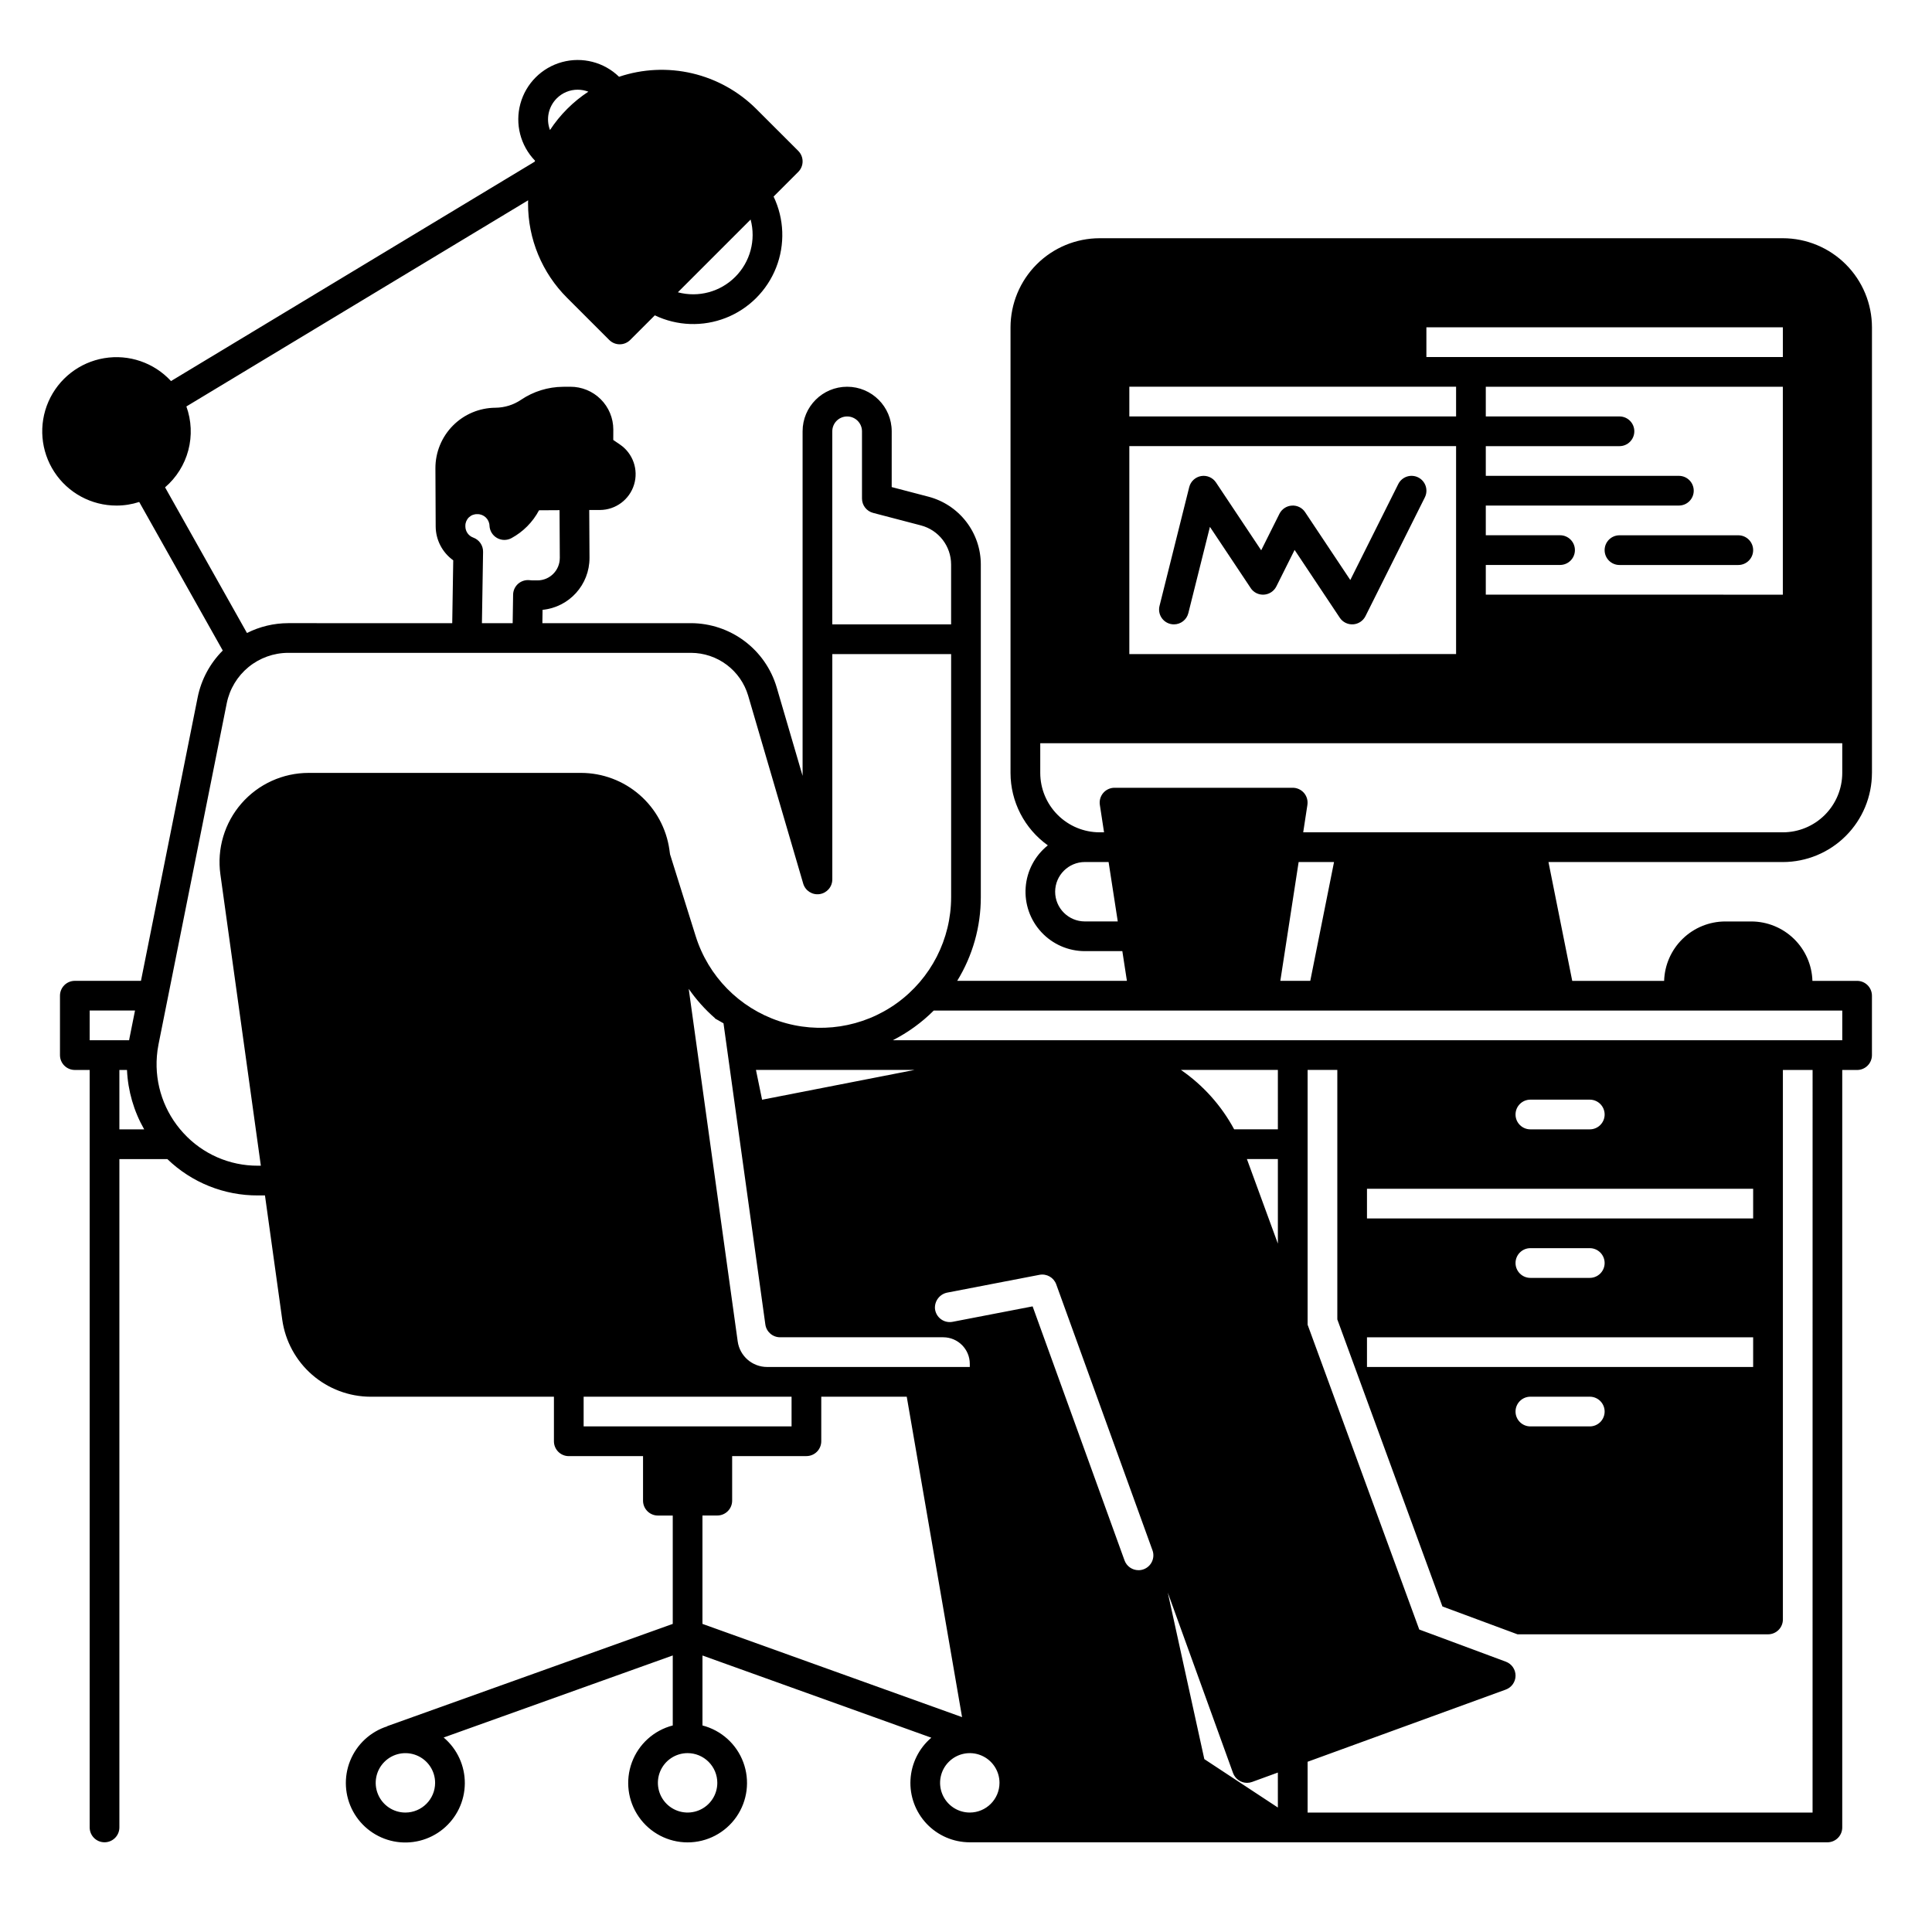 <?xml version="1.0" encoding="UTF-8"?>
<!-- Uploaded to: ICON Repo, www.svgrepo.com, Generator: ICON Repo Mixer Tools -->
<svg fill="#000000" width="800px" height="800px" version="1.1" viewBox="144 144 512 512" xmlns="http://www.w3.org/2000/svg">
 <g>
  <path d="m640.09 348.83v-118.08c-0.008-6.262-2.496-12.262-6.926-16.691-4.426-4.426-10.43-6.918-16.688-6.926h-181.06c-6.262 0.008-12.262 2.5-16.688 6.926-4.43 4.43-6.918 10.43-6.93 16.691v118.08c0.004 7.617 3.688 14.77 9.891 19.195-3.422 2.731-5.551 6.762-5.875 11.125-0.328 4.367 1.18 8.668 4.156 11.875 2.977 3.211 7.152 5.035 11.531 5.035h9.93l1.211 7.871h-44.973c4.098-6.672 6.266-14.348 6.258-22.18v-88.156c0-4.106-1.363-8.098-3.875-11.348-2.508-3.25-6.023-5.578-10-6.621l-9.742-2.547 0.004-14.781c0-6.519-5.289-11.809-11.809-11.809-6.523 0-11.809 5.289-11.809 11.809v91.305l-6.879-23.488v0.004c-1.453-4.891-4.441-9.18-8.523-12.234-4.082-3.059-9.039-4.719-14.137-4.742h-39.422l0.051-3.531c7.078-0.699 12.461-6.664 12.438-13.777l-0.07-12.676 2.844-0.012v0.004c4.156-0.02 7.812-2.738 9.031-6.707s-0.281-8.273-3.707-10.621l-1.801-1.23 0.012-2.766c0-3.016-1.203-5.906-3.344-8.035-2.137-2.125-5.035-3.312-8.051-3.301l-1.949 0.012c-3.961 0.035-7.824 1.23-11.109 3.445-0.996 0.676-2.086 1.199-3.238 1.555-1.156 0.355-2.359 0.543-3.57 0.551-4.231 0.031-8.273 1.734-11.25 4.738-2.973 3.004-4.641 7.062-4.633 11.289l0.07 15.449v0.012c0.031 3.551 1.762 6.875 4.652 8.945l-0.266 16.66-43.465-0.004c-3.797 0.008-7.539 0.898-10.93 2.609l-21.707-38.602c3.004-2.578 5.156-6.008 6.164-9.836 1.008-3.828 0.828-7.875-0.516-11.598l90.566-54.633c-0.012 0.277-0.02 0.551-0.02 0.828-0.027 9.398 3.707 18.414 10.371 25.043l11.141 11.137c1.535 1.535 4.023 1.535 5.559 0l6.523-6.523c5.91 2.828 12.73 3.07 18.828 0.672 6.094-2.402 10.918-7.227 13.32-13.324 2.398-6.094 2.156-12.914-0.672-18.824l6.535-6.535c1.535-1.539 1.535-4.027 0-5.57l-11.137-11.129c-4.672-4.656-10.547-7.918-16.965-9.422-6.422-1.504-13.137-1.188-19.387 0.91-3.992-3.879-9.734-5.359-15.105-3.894-5.371 1.461-9.57 5.656-11.039 11.023-1.473 5.367 0.004 11.113 3.879 15.113-0.031 0.078-0.059 0.168-0.09 0.254l-96.383 58.145c-4.5-4.883-11.16-7.164-17.711-6.066-6.547 1.098-12.102 5.426-14.766 11.508-2.66 6.082-2.074 13.098 1.562 18.656 3.633 5.555 9.828 8.902 16.469 8.895 2.043 0.004 4.078-0.32 6.023-0.953l22.141 39.371h-0.004c-3.394 3.394-5.711 7.719-6.652 12.426l-15.023 75.109h-17.527c-2.172 0-3.934 1.762-3.934 3.938v15.742c0 1.047 0.414 2.047 1.152 2.785 0.738 0.738 1.738 1.152 2.781 1.152h3.938v200.74c0 2.172 1.762 3.934 3.938 3.934 2.172 0 3.934-1.762 3.934-3.934v-177.12h12.715c6.438 6.219 15.055 9.676 24.008 9.633h1.859l4.586 32.973c0.801 5.641 3.606 10.801 7.902 14.543 4.297 3.738 9.793 5.809 15.488 5.828h48.602v11.809-0.004c0 2.176 1.762 3.934 3.934 3.938h19.68v11.809c0.004 2.172 1.766 3.934 3.938 3.938h3.938v28.715l-75.668 27.098 0.012 0.051-0.004-0.004c-4.473 1.426-8.078 4.773-9.832 9.129-1.754 4.356-1.477 9.266 0.758 13.395s6.195 7.047 10.801 7.961c4.606 0.91 9.379-0.277 13.02-3.242s5.769-7.398 5.809-12.09c0.039-4.695-2.019-9.164-5.609-12.191l60.715-21.746v18.551c-4.992 1.289-9.035 4.938-10.828 9.77-1.789 4.832-1.105 10.234 1.84 14.465 2.941 4.231 7.769 6.754 12.922 6.754 5.156 0 9.98-2.523 12.926-6.754 2.941-4.231 3.629-9.633 1.836-14.465-1.789-4.832-5.836-8.48-10.824-9.77v-18.539l60.652 21.785c-3.289 2.793-5.289 6.82-5.523 11.133-0.238 4.309 1.309 8.531 4.277 11.668 2.969 3.137 7.094 4.914 11.414 4.918h227.3c1.043 0 2.043-0.414 2.781-1.152 0.738-0.738 1.152-1.738 1.152-2.781v-200.74h3.938c1.043 0 2.043-0.414 2.781-1.152 0.738-0.738 1.152-1.738 1.152-2.785v-15.742c0-1.043-0.414-2.047-1.152-2.785-0.738-0.738-1.738-1.152-2.781-1.152h-11.84c-0.125-4.215-1.891-8.215-4.914-11.152s-7.074-4.586-11.293-4.59h-6.887c-4.215 0.004-8.266 1.652-11.289 4.59-3.027 2.938-4.789 6.938-4.918 11.152h-24.352l-6.297-31.488h62.109c6.258-0.008 12.262-2.496 16.688-6.926 4.43-4.426 6.918-10.43 6.926-16.688zm-297.17-146.65c1.453 5.434-0.102 11.227-4.078 15.199-3.973 3.977-9.766 5.531-15.199 4.078zm-51.383-32.105c1.469-1.48 3.473-2.312 5.559-2.305 0.965 0.004 1.922 0.18 2.824 0.523-4.047 2.656-7.508 6.117-10.164 10.164-1.113-2.902-0.414-6.184 1.781-8.383zm-40.098 454.27c-3.188 0-6.055-1.918-7.273-4.859-1.219-2.941-0.547-6.328 1.707-8.578 2.25-2.254 5.637-2.926 8.578-1.707 2.941 1.219 4.859 4.09 4.859 7.273-0.008 4.344-3.527 7.863-7.871 7.871zm270.57-393.6h94.465v7.871h-94.465zm35.426 55.105h-19.684v-7.871h51.168v-0.004c2.176 0 3.938-1.762 3.938-3.934 0-2.176-1.762-3.938-3.938-3.938h-51.168v-7.871h35.426c2.172 0 3.934-1.762 3.934-3.938 0-2.172-1.762-3.934-3.934-3.934h-35.426v-7.871h78.719v55.105l-78.719-0.004v-7.871h19.68c2.176 0 3.938-1.762 3.938-3.938 0-2.172-1.762-3.934-3.938-3.934zm-114.15-39.363h86.594v7.871l-86.594 0.004zm0 15.742h86.594v55.105l-86.594 0.004zm-11.785 125.96c-4.352-0.004-7.875-3.531-7.875-7.883 0.016-4.34 3.531-7.856 7.875-7.863h6.289l2.43 15.742zm-66.934-129.89c0-2.172 1.762-3.934 3.938-3.934 2.172 0 3.934 1.762 3.934 3.934v17.812c0 1.789 1.211 3.356 2.941 3.809l12.676 3.316c4.711 1.234 7.996 5.492 8 10.359v15.871h-31.488zm-97.238 24.984c0.008-0.832 0.352-1.621 0.953-2.195 0.605-0.57 1.414-0.871 2.246-0.836h0.02c1.711-0.004 3.117 1.352 3.176 3.062 0.062 1.355 0.816 2.586 1.996 3.254 1.184 0.672 2.625 0.688 3.82 0.043 3.109-1.688 5.652-4.254 7.312-7.383l5.434-0.031 0.07 12.676h-0.004c0.004 3.258-2.617 5.91-5.875 5.934h-1.035c-0.371 0.004-0.742-0.016-1.109-0.059-1.102-0.113-2.199 0.234-3.031 0.965-0.828 0.734-1.309 1.785-1.32 2.894l-0.117 7.539h-8.148l0.305-18.914c0.027-1.676-1.012-3.184-2.586-3.762-1.254-0.445-2.098-1.629-2.106-2.961zm-99.562 136.39v-7.871l12.016-0.004-1.484 7.41c-0.031 0.156-0.051 0.305-0.078 0.461zm7.871 23.617v-15.746h2.019c0.242 5.535 1.805 10.934 4.555 15.742zm50.156-94.465c-6.828 0-13.324 2.957-17.809 8.105-4.484 5.152-6.519 11.992-5.582 18.758l10.727 77.234h-0.77c-7.508 0.039-14.684-3.106-19.746-8.652-5.082-5.516-7.633-12.902-7.035-20.379 0.078-1.051 0.223-2.094 0.43-3.129l18.086-90.41c0.762-3.758 2.801-7.141 5.766-9.574 2.969-2.43 6.684-3.762 10.52-3.769h106.78c3.398 0.016 6.703 1.125 9.422 3.164 2.719 2.035 4.711 4.894 5.68 8.152l14.594 49.828v0.004c0.551 1.883 2.398 3.074 4.34 2.793 1.941-0.281 3.379-1.945 3.375-3.906v-59.707h31.488v64.414-0.004c0 11.133-5.352 21.582-14.379 28.094-9.027 6.508-20.633 8.281-31.195 4.769-10.559-3.516-18.789-11.891-22.117-22.512l-6.801-21.707-0.168-1.199h0.004c-0.801-5.641-3.606-10.801-7.902-14.543-4.293-3.738-9.793-5.809-15.488-5.824zm120.17 86.613-1.625-7.894h42.008zm47.996 62.953c3.894 0 7.047 3.156 7.047 7.047v0.824h-53.711c-3.93 0-7.258-2.894-7.797-6.789l-12.98-93.422c1.992 2.867 4.328 5.481 6.957 7.773l0.02 0.09 2.242 1.27 11.09 79.812c0.273 1.945 1.938 3.394 3.902 3.394zm-59.863 118.08c0 3.184-1.918 6.055-4.859 7.273-2.945 1.215-6.328 0.543-8.582-1.707-2.25-2.254-2.922-5.637-1.707-8.582 1.219-2.941 4.09-4.859 7.273-4.859 2.09 0 4.09 0.832 5.566 2.309 1.477 1.477 2.309 3.477 2.309 5.566zm-35.426-94.465v-7.871h55.105v7.871zm31.488 52.34v-28.723h3.938c1.043 0 2.043-0.418 2.781-1.156 0.738-0.738 1.152-1.738 1.152-2.781v-11.809h19.68c1.047 0 2.047-0.414 2.785-1.152s1.152-1.738 1.152-2.785v-11.805h22.652l14.66 84.918zm70.848 49.996c-3.184 0-6.055-1.918-7.273-4.859-1.219-2.941-0.543-6.328 1.707-8.578 2.25-2.254 5.637-2.926 8.578-1.707 2.941 1.219 4.859 4.09 4.859 7.273-0.004 4.344-3.527 7.863-7.871 7.871zm46.051-64.461c-0.43 0.16-0.887 0.238-1.348 0.234-1.656 0-3.137-1.039-3.699-2.598l-24.355-67.316-21.215 4.094c-1.09 0.207-2.215-0.051-3.102-0.715-0.887-0.668-1.453-1.676-1.562-2.777-0.137-2.074 1.312-3.914 3.356-4.269l24.344-4.695c1.902-0.363 3.781 0.711 4.438 2.527l25.504 70.473 0.004 0.004c0.738 2.043-0.32 4.297-2.363 5.039zm35.594 63.133-19.492-12.832-9.684-44.133 17.297 47.824c0.57 1.555 2.047 2.59 3.699 2.598 0.461 0 0.918-0.082 1.348-0.238l6.828-2.488zm0-149.44-8.207-22.414h8.207zm0-30.289h-11.582c-3.387-6.289-8.219-11.688-14.102-15.742h25.684zm141.7 181.06h-133.82v-13.461l52.516-19.129c1.551-0.566 2.586-2.039 2.59-3.688 0.004-1.652-1.023-3.129-2.57-3.703l-19.523-7.254-3.426-1.27-29.586-80.773v-67.523h7.871v66.113l27.855 76.074 19.898 7.379h66.391c1.043 0 2.047-0.414 2.785-1.152 0.738-0.738 1.152-1.738 1.152-2.781v-145.63h7.871zm-15.746-165.31v7.871h-102.34v-7.871zm-62.977-19.68h0.004c0-2.176 1.762-3.938 3.934-3.938h15.746c2.172 0 3.934 1.762 3.934 3.938 0 2.172-1.762 3.934-3.934 3.934h-15.746c-2.172 0-3.934-1.762-3.934-3.934zm23.617 39.359c0 1.043-0.414 2.047-1.152 2.781-0.738 0.738-1.738 1.156-2.781 1.156h-15.746c-2.172 0-3.934-1.766-3.934-3.938s1.762-3.938 3.934-3.938h15.746c1.043 0 2.043 0.418 2.781 1.156 0.738 0.734 1.152 1.738 1.152 2.781zm39.359 19.68v7.871h-102.34v-7.871zm-39.359 19.68c0 1.043-0.414 2.047-1.152 2.785s-1.738 1.152-2.781 1.152h-15.746c-2.172 0-3.934-1.762-3.934-3.938 0-2.172 1.762-3.934 3.934-3.934h15.746c1.043 0 2.043 0.414 2.781 1.152s1.152 1.738 1.152 2.781zm62.977-106.27v7.871l-251.63 0.004c4.012-2.039 7.68-4.695 10.863-7.875zm-148.92-7.871 4.852-31.488h9.379l-6.297 31.488zm6.062-39.359 1.113-7.273h-0.004c0.176-1.133-0.152-2.289-0.898-3.16-0.75-0.871-1.84-1.375-2.988-1.375h-47.23c-1.148 0-2.238 0.504-2.988 1.375-0.746 0.871-1.074 2.027-0.898 3.16l1.113 7.273h-1.164c-4.172-0.004-8.176-1.664-11.125-4.617-2.953-2.953-4.613-6.953-4.617-11.125v-7.871l212.54-0.004v7.875c-0.004 4.172-1.664 8.172-4.617 11.125-2.949 2.953-6.953 4.613-11.125 4.617z"/>
  <path d="m573.18 293.73h31.488c2.172 0 3.934-1.762 3.934-3.938 0-2.172-1.762-3.934-3.934-3.934h-31.488c-2.176 0-3.938 1.762-3.938 3.934 0 2.176 1.762 3.938 3.938 3.938z"/>
  <path d="m519.84 270.52c-0.934-0.469-2.016-0.547-3.008-0.215-0.988 0.332-1.809 1.043-2.277 1.977l-12.711 25.426-11.977-17.977c-0.773-1.176-2.121-1.84-3.523-1.742-1.398 0.09-2.644 0.914-3.277 2.164l-4.84 9.684-11.977-17.977c-0.863-1.297-2.41-1.965-3.945-1.699-1.535 0.27-2.769 1.414-3.148 2.926l-7.871 31.488c-0.527 2.109 0.754 4.246 2.863 4.773 0.312 0.078 0.633 0.117 0.953 0.117 1.809 0 3.383-1.227 3.82-2.981l5.719-22.859 10.805 16.215-0.004 0.004c0.773 1.172 2.121 1.836 3.523 1.742 1.398-0.09 2.644-0.914 3.277-2.168l4.84-9.684 11.977 17.977v0.004c0.781 1.164 2.121 1.828 3.519 1.742 1.402-0.086 2.648-0.91 3.281-2.164l15.742-31.488c0.969-1.945 0.184-4.312-1.762-5.285z"/>
 </g>
</svg>